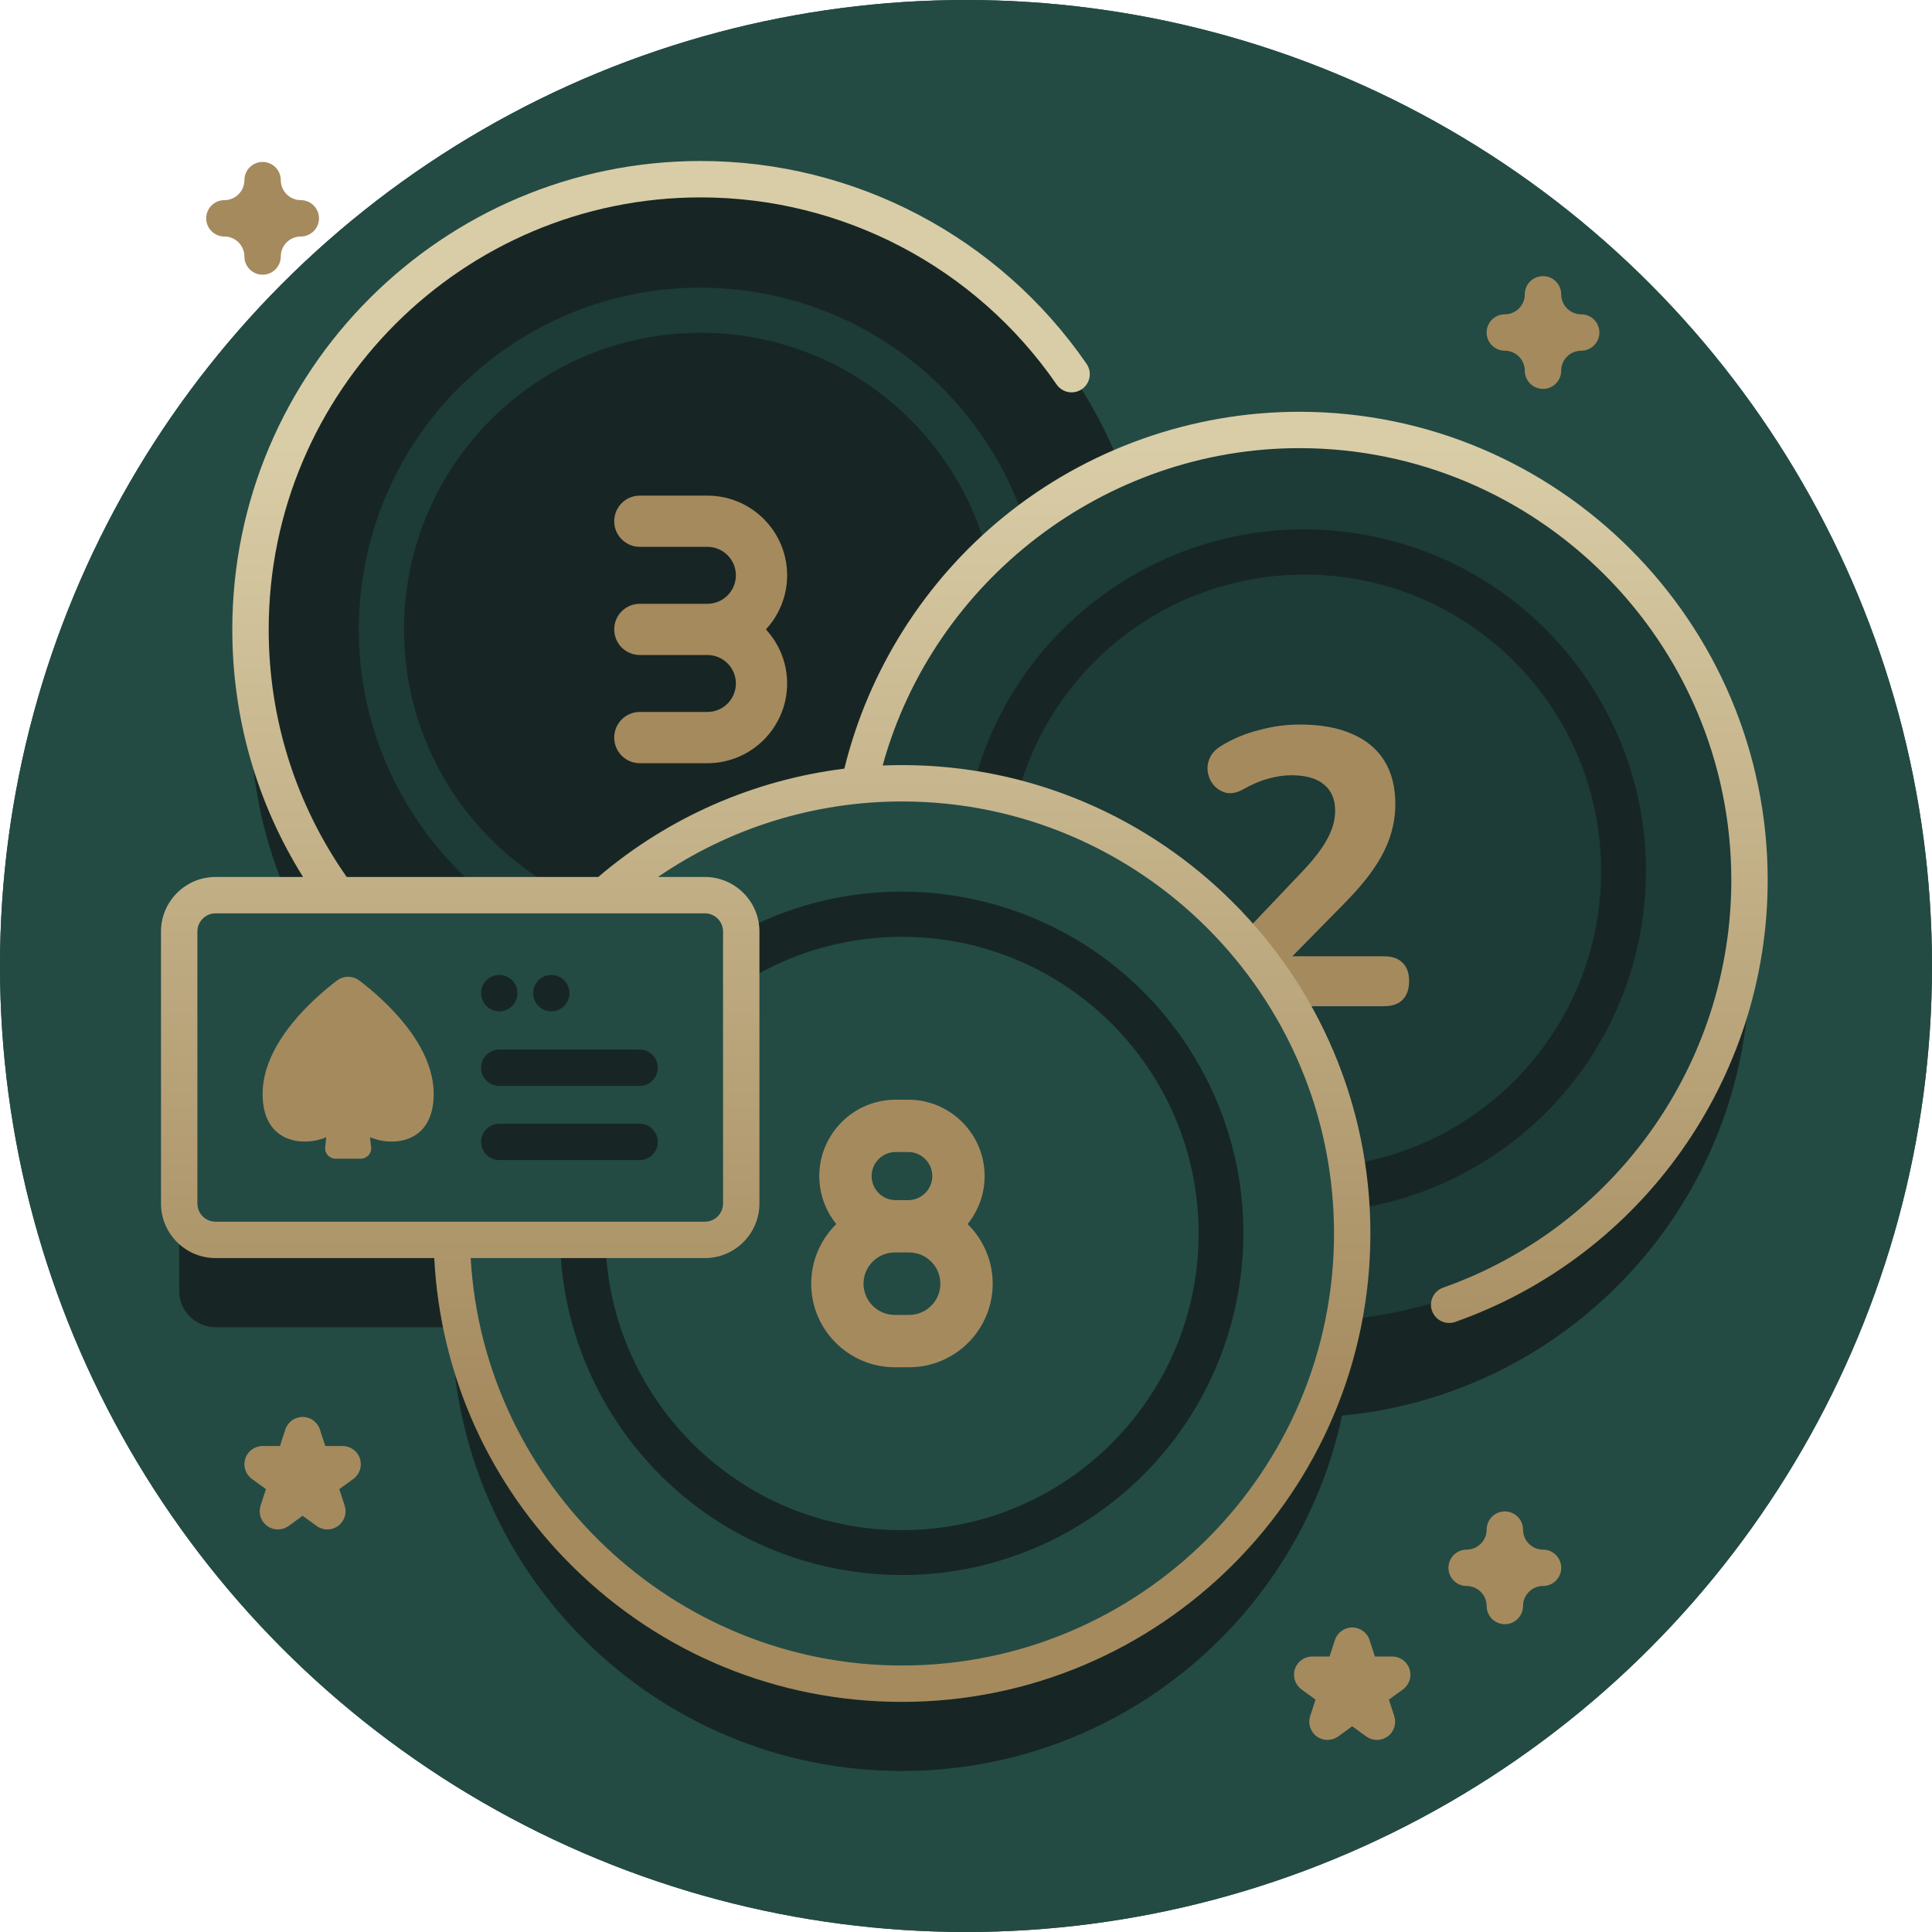 <svg width="96" height="96" viewBox="0 0 96 96" fill="none" xmlns="http://www.w3.org/2000/svg">
<g filter="url(#filter0_b_584_47876)">
<circle cx="48" cy="48" r="48" fill="#234B44"/>
<circle cx="48" cy="48" r="47.25" stroke="#234B44" stroke-width="1.5"/>
</g>
<path d="M64.559 25.703C61.405 25.703 58.404 26.357 55.683 27.534C52.443 19.172 44.323 13.242 34.817 13.242C22.462 13.242 12.446 23.258 12.446 35.613C12.446 40.552 14.047 45.117 16.759 48.818H10.71C9.712 48.818 8.902 49.627 8.902 50.626V64.14C8.902 65.138 9.712 65.948 10.71 65.948H22.451C22.621 78.156 32.569 88 44.818 88C55.555 88 64.525 80.434 66.689 70.343C78.045 69.27 86.93 59.71 86.93 48.074C86.93 35.718 76.914 25.703 64.559 25.703Z" fill="#172624"/>
<path d="M34.816 53.645C47.171 53.645 57.187 43.63 57.187 31.275C57.187 18.919 47.171 8.904 34.816 8.904C22.461 8.904 12.445 18.919 12.445 31.275C12.445 43.63 22.461 53.645 34.816 53.645Z" fill="#172624"/>
<path d="M51.566 33.989C53.066 24.733 46.779 16.014 37.524 14.514C28.268 13.013 19.549 19.3 18.049 28.555C16.548 37.81 22.835 46.53 32.09 48.03C41.346 49.531 50.065 43.244 51.566 33.989Z" fill="#1D3B37"/>
<path d="M34.816 46.014C42.956 46.014 49.556 39.415 49.556 31.275C49.556 23.134 42.956 16.535 34.816 16.535C26.675 16.535 20.076 23.134 20.076 31.275C20.076 39.415 26.675 46.014 34.816 46.014Z" fill="#172624"/>
<path d="M39.112 28.587C39.112 26.403 37.336 24.627 35.152 24.627H31.792C31.089 24.627 30.52 25.197 30.52 25.9C30.52 26.602 31.089 27.172 31.792 27.172H35.152C35.932 27.172 36.566 27.807 36.566 28.587C36.566 29.367 35.932 30.002 35.152 30.002H31.792C31.089 30.002 30.52 30.572 30.52 31.275C30.52 31.977 31.089 32.547 31.792 32.547H35.152C35.932 32.547 36.566 33.182 36.566 33.962C36.566 34.742 35.932 35.377 35.152 35.377H31.792C31.089 35.377 30.52 35.947 30.52 36.65C30.52 37.353 31.089 37.923 31.792 37.923H35.152C37.336 37.923 39.112 36.146 39.112 33.962C39.112 32.926 38.711 31.982 38.057 31.275C38.711 30.568 39.112 29.623 39.112 28.587V28.587Z" fill="#A58A5E"/>
<path d="M64.818 65.662C77.173 65.662 87.189 55.646 87.189 43.291C87.189 30.936 77.173 20.92 64.818 20.92C52.463 20.92 42.447 30.936 42.447 43.291C42.447 55.646 52.463 65.662 64.818 65.662Z" fill="#1D3B37"/>
<path d="M81.564 46C83.064 36.745 76.777 28.026 67.522 26.525C58.266 25.025 49.547 31.311 48.047 40.567C46.546 49.822 52.833 58.541 62.089 60.042C71.344 61.542 80.063 55.255 81.564 46Z" fill="#172624"/>
<path d="M64.818 58.031C72.959 58.031 79.558 51.431 79.558 43.291C79.558 35.15 72.959 28.551 64.818 28.551C56.677 28.551 50.078 35.15 50.078 43.291C50.078 51.431 56.677 58.031 64.818 58.031Z" fill="#1D3B37"/>
<path d="M61.727 50C61.245 50 60.886 49.889 60.652 49.668C60.43 49.433 60.319 49.094 60.319 48.651C60.319 48.364 60.391 48.097 60.535 47.849C60.678 47.602 60.873 47.347 61.121 47.087L64.797 43.215C65.344 42.629 65.736 42.107 65.97 41.651C66.218 41.195 66.342 40.738 66.342 40.282C66.342 39.709 66.153 39.272 65.775 38.972C65.41 38.672 64.875 38.522 64.171 38.522C63.793 38.522 63.402 38.581 62.998 38.698C62.607 38.803 62.197 38.979 61.766 39.226C61.48 39.383 61.212 39.441 60.965 39.402C60.73 39.35 60.528 39.239 60.358 39.07C60.189 38.887 60.078 38.672 60.026 38.425C59.974 38.177 60 37.929 60.104 37.682C60.209 37.434 60.404 37.225 60.691 37.056C61.264 36.704 61.89 36.443 62.568 36.274C63.246 36.091 63.917 36 64.582 36C65.612 36 66.479 36.156 67.183 36.469C67.886 36.769 68.421 37.212 68.786 37.799C69.151 38.386 69.333 39.102 69.333 39.95C69.333 40.497 69.249 41.032 69.079 41.553C68.91 42.075 68.642 42.602 68.278 43.137C67.925 43.658 67.456 44.219 66.87 44.818L63.448 48.299V47.517H68.747C69.164 47.517 69.477 47.621 69.685 47.83C69.907 48.038 70.018 48.344 70.018 48.749C70.018 49.153 69.907 49.465 69.685 49.687C69.477 49.896 69.164 50 68.747 50H61.727Z" fill="#A58A5E"/>
<path d="M44.818 83.662C57.173 83.662 67.189 73.646 67.189 61.291C67.189 48.936 57.173 38.92 44.818 38.92C32.463 38.92 22.447 48.936 22.447 61.291C22.447 73.646 32.463 83.662 44.818 83.662Z" fill="#234B44"/>
<path d="M61.564 64C63.064 54.745 56.777 46.026 47.522 44.525C38.266 43.025 29.547 49.312 28.047 58.567C26.546 67.822 32.833 76.541 42.089 78.042C51.344 79.542 60.063 73.255 61.564 64Z" fill="#172624"/>
<path d="M44.818 76.031C52.959 76.031 59.558 69.431 59.558 61.291C59.558 53.15 52.959 46.551 44.818 46.551C36.677 46.551 30.078 53.15 30.078 61.291C30.078 69.431 36.677 76.031 44.818 76.031Z" fill="#234B44"/>
<path d="M48.079 60.823C48.608 60.171 48.925 59.342 48.925 58.439C48.925 56.346 47.222 54.643 45.129 54.643H44.505C42.413 54.643 40.71 56.346 40.71 58.439C40.71 59.341 41.028 60.171 41.556 60.823C40.787 61.577 40.309 62.627 40.309 63.786C40.309 66.076 42.171 67.938 44.461 67.938H45.174C47.464 67.938 49.326 66.076 49.326 63.786C49.326 62.627 48.848 61.578 48.079 60.823ZM44.505 57.243H45.129C45.788 57.243 46.325 57.779 46.325 58.439C46.325 59.098 45.788 59.634 45.129 59.634H44.505C43.846 59.634 43.31 59.098 43.31 58.439C43.31 57.779 43.846 57.243 44.505 57.243ZM45.174 65.338H44.461C43.605 65.338 42.908 64.642 42.908 63.786C42.908 62.93 43.605 62.234 44.461 62.234H44.505H45.129H45.174C46.03 62.234 46.726 62.93 46.726 63.786C46.726 64.642 46.03 65.338 45.174 65.338Z" fill="#A58A5E"/>
<path d="M35.025 61.609H10.712C9.714 61.609 8.904 60.8 8.904 59.802V46.287C8.904 45.289 9.714 44.48 10.712 44.48H35.025C36.023 44.48 36.833 45.289 36.833 46.287V59.802C36.833 60.8 36.023 61.609 35.025 61.609Z" fill="#234B44"/>
<path d="M64.561 20.461C59.223 20.461 54.009 22.313 49.877 25.676C45.947 28.875 43.152 33.305 41.955 38.194C37.454 38.751 33.2 40.612 29.727 43.576H17.228C14.692 39.96 13.351 35.718 13.351 31.275C13.351 19.438 22.981 9.808 34.818 9.808C41.878 9.808 48.489 13.283 52.503 19.105C52.786 19.516 53.349 19.62 53.76 19.336C54.171 19.053 54.275 18.49 53.991 18.079C49.64 11.768 42.472 8 34.818 8C21.985 8 11.543 18.441 11.543 31.275C11.543 35.673 12.755 39.891 15.058 43.576H10.711C9.216 43.576 8 44.792 8 46.287V59.802C8 61.297 9.216 62.513 10.711 62.513H21.578C21.877 68.325 24.304 73.745 28.471 77.857C32.854 82.183 38.66 84.566 44.819 84.566C57.653 84.566 68.094 74.125 68.094 61.291C68.094 48.458 57.654 38.017 44.82 38.017C44.499 38.017 44.179 38.024 43.859 38.037C46.391 28.837 54.924 22.268 64.561 22.268C76.397 22.268 86.028 31.898 86.028 43.735C86.028 52.822 80.273 60.958 71.708 63.982C71.237 64.148 70.99 64.664 71.156 65.135C71.288 65.506 71.636 65.738 72.009 65.738C72.109 65.738 72.21 65.722 72.31 65.686C81.596 62.408 87.835 53.587 87.835 43.735C87.835 30.901 77.394 20.461 64.561 20.461V20.461ZM9.808 59.802V46.287C9.808 45.789 10.213 45.383 10.711 45.383H35.025C35.523 45.383 35.928 45.789 35.928 46.287V59.802C35.928 60.3 35.523 60.706 35.025 60.706H10.711C10.213 60.706 9.808 60.3 9.808 59.802ZM66.287 61.291C66.287 73.128 56.657 82.758 44.819 82.758C33.453 82.758 24.026 73.758 23.388 62.513H35.024C36.519 62.513 37.736 61.297 37.736 59.802V46.287C37.736 44.792 36.519 43.576 35.024 43.576H32.695C36.245 41.143 40.466 39.824 44.819 39.824C56.657 39.824 66.287 49.454 66.287 61.291Z" fill="url(#paint0_linear_584_47876)"/>
<path d="M17.857 48.724C17.528 48.474 17.072 48.474 16.743 48.724C15.589 49.601 13.044 51.825 13.049 54.367C13.053 56.804 15.062 56.995 16.213 56.509L16.158 56.999C16.123 57.306 16.363 57.574 16.671 57.574H17.3H17.928C18.236 57.574 18.476 57.306 18.442 56.999L18.386 56.509C19.538 56.995 21.546 56.804 21.55 54.367C21.555 51.825 19.011 49.601 17.857 48.724V48.724Z" fill="#A58A5E"/>
<path d="M31.782 53.959H24.808C24.309 53.959 23.904 53.554 23.904 53.055C23.904 52.556 24.309 52.151 24.808 52.151H31.782C32.282 52.151 32.686 52.556 32.686 53.055C32.686 53.554 32.282 53.959 31.782 53.959Z" fill="#172624"/>
<path d="M31.782 57.643H24.808C24.309 57.643 23.904 57.239 23.904 56.74C23.904 56.24 24.309 55.836 24.808 55.836H31.782C32.282 55.836 32.686 56.24 32.686 56.74C32.686 57.239 32.282 57.643 31.782 57.643Z" fill="#172624"/>
<path d="M24.81 50.253C25.309 50.253 25.714 49.848 25.714 49.349C25.714 48.85 25.309 48.445 24.81 48.445C24.311 48.445 23.906 48.85 23.906 49.349C23.906 49.848 24.311 50.253 24.81 50.253Z" fill="#172624"/>
<path d="M27.394 50.253C27.893 50.253 28.298 49.848 28.298 49.349C28.298 48.85 27.893 48.445 27.394 48.445C26.895 48.445 26.49 48.85 26.49 49.349C26.49 49.848 26.895 50.253 27.394 50.253Z" fill="#172624"/>
<path d="M74.774 80.705C74.275 80.705 73.871 80.3 73.871 79.801C73.871 79.253 73.424 78.807 72.876 78.807C72.377 78.807 71.973 78.403 71.973 77.903C71.973 77.404 72.377 77 72.876 77C73.424 77 73.871 76.554 73.871 76.005C73.871 75.506 74.275 75.102 74.774 75.102C75.274 75.102 75.678 75.506 75.678 76.005C75.678 76.554 76.124 77 76.672 77C77.172 77 77.576 77.404 77.576 77.903C77.576 78.403 77.172 78.807 76.672 78.807C76.124 78.807 75.678 79.253 75.678 79.801C75.678 80.3 75.274 80.705 74.774 80.705Z" fill="#A58A5E"/>
<path d="M76.671 19.324C76.172 19.324 75.767 18.919 75.767 18.42C75.767 17.872 75.321 17.426 74.773 17.426C74.274 17.426 73.869 17.021 73.869 16.522C73.869 16.023 74.274 15.618 74.773 15.618C75.321 15.618 75.767 15.172 75.767 14.624C75.767 14.125 76.172 13.72 76.671 13.72C77.17 13.72 77.575 14.125 77.575 14.624C77.575 15.172 78.021 15.618 78.569 15.618C79.068 15.618 79.473 16.023 79.473 16.522C79.473 17.021 79.068 17.426 78.569 17.426C78.021 17.426 77.575 17.872 77.575 18.42C77.575 18.919 77.17 19.324 76.671 19.324Z" fill="#A58A5E"/>
<path d="M13.048 13.65C12.549 13.65 12.144 13.246 12.144 12.747C12.144 12.198 11.698 11.752 11.15 11.752C10.651 11.752 10.246 11.348 10.246 10.849C10.246 10.35 10.651 9.945 11.15 9.945C11.698 9.945 12.144 9.499 12.144 8.951C12.144 8.452 12.549 8.047 13.048 8.047C13.547 8.047 13.952 8.452 13.952 8.951C13.952 9.499 14.398 9.945 14.946 9.945C15.445 9.945 15.85 10.35 15.85 10.849C15.85 11.348 15.445 11.752 14.946 11.752C14.398 11.752 13.952 12.198 13.952 12.747C13.952 13.246 13.547 13.65 13.048 13.65Z" fill="#A58A5E"/>
<path d="M68.419 86.457C68.233 86.457 68.047 86.399 67.888 86.284L67.191 85.777L66.493 86.284C66.176 86.514 65.747 86.514 65.431 86.284C65.114 86.054 64.981 85.646 65.102 85.273L65.369 84.453L64.671 83.946C64.355 83.716 64.222 83.308 64.343 82.936C64.464 82.563 64.811 82.311 65.203 82.311H66.065L66.332 81.491C66.453 81.119 66.8 80.867 67.191 80.867C67.583 80.867 67.93 81.119 68.051 81.491L68.317 82.311H69.18C69.571 82.311 69.918 82.563 70.039 82.936C70.16 83.308 70.028 83.716 69.711 83.946L69.013 84.453L69.28 85.273C69.401 85.646 69.269 86.054 68.952 86.284C68.792 86.399 68.606 86.457 68.419 86.457V86.457Z" fill="#A58A5E"/>
<path d="M13.808 75.997C13.621 75.997 13.435 75.94 13.277 75.825C12.96 75.594 12.827 75.186 12.948 74.814L13.215 73.994L12.517 73.487C12.2 73.257 12.068 72.849 12.189 72.477C12.31 72.104 12.657 71.852 13.048 71.852H13.911L14.177 71.032C14.298 70.659 14.645 70.407 15.037 70.407C15.428 70.407 15.776 70.659 15.896 71.032L16.163 71.852H17.026C17.417 71.852 17.764 72.104 17.885 72.477C18.006 72.849 17.874 73.257 17.557 73.487L16.859 73.994L17.126 74.814C17.247 75.186 17.114 75.594 16.798 75.825C16.481 76.055 16.052 76.055 15.735 75.825L15.037 75.318L14.34 75.825C14.181 75.94 13.994 75.997 13.808 75.997V75.997Z" fill="#A58A5E"/>
<defs>
<filter id="filter0_b_584_47876" x="-6" y="-6" width="108" height="108" filterUnits="userSpaceOnUse" color-interpolation-filters="sRGB">
<feFlood flood-opacity="0" result="BackgroundImageFix"/>
<feGaussianBlur in="BackgroundImageFix" stdDeviation="3"/>
<feComposite in2="SourceAlpha" operator="in" result="effect1_backgroundBlur_584_47876"/>
<feBlend mode="normal" in="SourceGraphic" in2="effect1_backgroundBlur_584_47876" result="shape"/>
</filter>
<linearGradient id="paint0_linear_584_47876" x1="47.918" y1="8" x2="47.918" y2="84.566" gradientUnits="userSpaceOnUse">
<stop offset="0.182" stop-color="#D9CDA7"/>
<stop offset="0.818" stop-color="#A58A5E"/>
</linearGradient>
</defs>
</svg>
